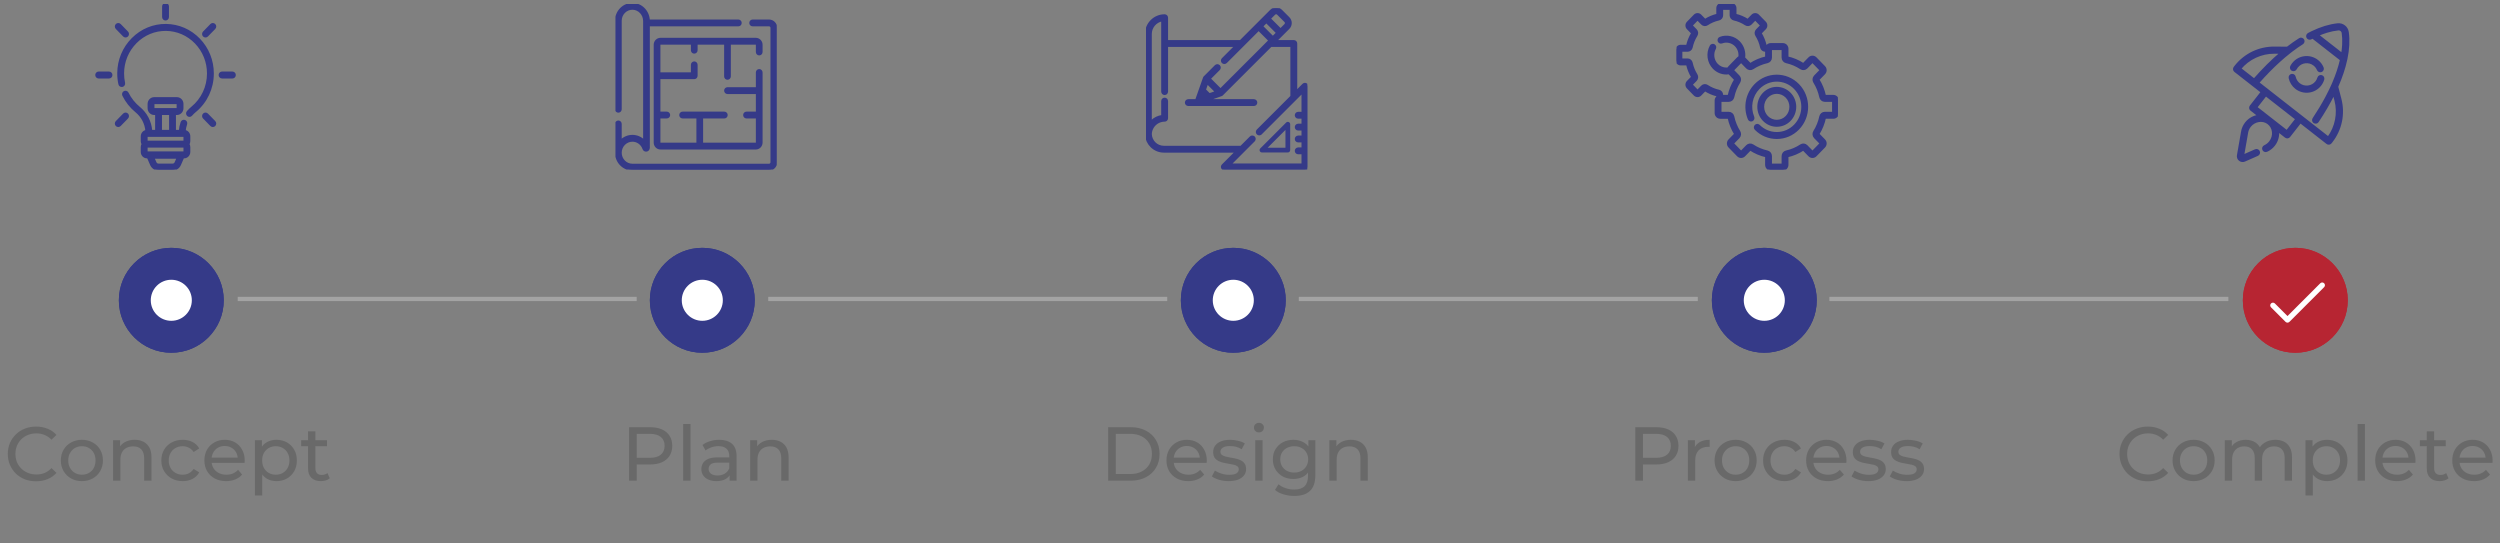 <?xml version="1.0" encoding="UTF-8"?>
<svg xmlns="http://www.w3.org/2000/svg" width="589" height="128" viewBox="0 0 589 128" fill="none">
  <rect x="0" y="0" width="589" height="128" fill="#808080" stroke="none"/>
  <g clip-path="url(#clip0_1_49)">
    <path d="M39 4.581C39.307 4.581 39.557 4.325 39.557 4.009V1.507C39.557 1.191 39.307 0.936 39 0.936C38.693 0.936 38.443 1.191 38.443 1.507V4.009C38.443 4.325 38.693 4.581 39 4.581Z" fill="#353A88" stroke="#353A88" stroke-width="0.5"></path>
    <path d="M29.191 8.416C29.3 8.527 29.442 8.583 29.584 8.583C29.727 8.583 29.869 8.527 29.978 8.416C30.195 8.192 30.195 7.831 29.978 7.608L28.254 5.838C28.037 5.615 27.684 5.615 27.467 5.838C27.249 6.061 27.249 6.423 27.467 6.646L29.191 8.416Z" fill="#353A88" stroke="#353A88" stroke-width="0.5"></path>
    <path d="M48.809 26.935C48.592 26.712 48.239 26.712 48.022 26.935C47.804 27.158 47.804 27.52 48.022 27.743L49.746 29.512C49.855 29.624 49.997 29.68 50.14 29.68C50.282 29.68 50.425 29.624 50.533 29.512C50.751 29.289 50.751 28.927 50.533 28.704L48.809 26.935Z" fill="#353A88" stroke="#353A88" stroke-width="0.5"></path>
    <path d="M25.684 17.105H23.246C22.939 17.105 22.689 17.36 22.689 17.676C22.689 17.991 22.939 18.247 23.246 18.247H25.684C25.992 18.247 26.241 17.991 26.241 17.676C26.241 17.36 25.992 17.105 25.684 17.105Z" fill="#353A88" stroke="#353A88" stroke-width="0.5"></path>
    <path d="M54.754 17.105H52.315C52.008 17.105 51.759 17.36 51.759 17.676C51.759 17.991 52.008 18.247 52.315 18.247H54.754C55.061 18.247 55.31 17.991 55.31 17.676C55.31 17.36 55.061 17.105 54.754 17.105Z" fill="#353A88" stroke="#353A88" stroke-width="0.5"></path>
    <path d="M29.191 26.935L27.467 28.704C27.249 28.927 27.249 29.289 27.467 29.512C27.575 29.624 27.718 29.68 27.86 29.68C28.003 29.68 28.145 29.624 28.254 29.512L29.978 27.743C30.195 27.52 30.195 27.158 29.978 26.935C29.761 26.712 29.408 26.712 29.191 26.935Z" fill="#353A88" stroke="#353A88" stroke-width="0.5"></path>
    <path d="M49.746 5.838L48.022 7.608C47.804 7.831 47.804 8.192 48.022 8.416C48.131 8.527 48.273 8.583 48.416 8.583C48.558 8.583 48.7 8.527 48.809 8.416L50.533 6.646C50.751 6.423 50.751 6.061 50.533 5.838C50.316 5.615 49.964 5.615 49.746 5.838Z" fill="#353A88" stroke="#353A88" stroke-width="0.5"></path>
    <path d="M46.917 9.282C44.848 7.133 42.088 5.928 39.146 5.889C36.17 5.847 33.351 7.014 31.212 9.169C29.075 11.322 27.889 14.19 27.872 17.243C27.867 18.107 27.956 18.968 28.138 19.803C28.205 20.111 28.502 20.305 28.802 20.236C29.102 20.168 29.291 19.862 29.224 19.554C29.061 18.803 28.981 18.027 28.985 17.25C29 14.503 30.068 11.923 31.992 9.984C33.918 8.045 36.453 6.999 39.132 7.031C41.779 7.066 44.263 8.151 46.125 10.085C47.989 12.022 49.015 14.587 49.015 17.309C49.015 20.456 47.638 23.387 45.238 25.351C44.871 25.651 44.53 25.986 44.224 26.347C44.022 26.585 44.046 26.946 44.278 27.153C44.383 27.247 44.514 27.294 44.643 27.294C44.799 27.294 44.953 27.227 45.063 27.097C45.326 26.788 45.618 26.501 45.932 26.244C48.599 24.062 50.129 20.806 50.129 17.309C50.129 14.284 48.988 11.434 46.917 9.282Z" fill="#353A88" stroke="#353A88" stroke-width="0.5"></path>
    <path d="M43.496 30.86C43.543 30.304 43.66 29.758 43.844 29.228C43.948 28.931 43.797 28.604 43.508 28.498C43.218 28.392 42.9 28.546 42.796 28.843C42.569 29.494 42.43 30.167 42.38 30.852L41.202 30.852V26.847H41.667C42.389 26.847 42.975 26.245 42.975 25.504V24.478C42.975 23.737 42.389 23.135 41.667 23.135H36.333C35.611 23.135 35.024 23.737 35.024 24.478V25.504C35.024 26.245 35.611 26.847 36.333 26.847H36.798V30.851L35.62 30.851C35.467 28.703 34.448 26.726 32.774 25.361C31.644 24.439 30.703 23.255 30.055 21.937C29.916 21.655 29.581 21.542 29.307 21.684C29.032 21.827 28.922 22.17 29.061 22.452C29.782 23.916 30.826 25.232 32.081 26.255C33.49 27.404 34.354 29.059 34.504 30.859C33.892 30.928 33.414 31.461 33.414 32.107V33.272C33.414 33.524 33.488 33.759 33.613 33.956C33.488 34.153 33.414 34.388 33.414 34.641V35.805C33.414 36.498 33.963 37.061 34.638 37.061H34.855L35.607 38.788C35.91 39.485 36.587 39.936 37.332 39.936H40.668C41.412 39.936 42.089 39.485 42.393 38.788L43.145 37.061H43.362C44.037 37.061 44.586 36.498 44.586 35.805V34.641C44.586 34.388 44.512 34.153 44.386 33.956C44.512 33.759 44.586 33.524 44.586 33.272V32.107C44.586 31.462 44.108 30.928 43.496 30.86ZM36.333 25.704C36.225 25.704 36.138 25.615 36.138 25.504V24.478C36.138 24.367 36.225 24.278 36.333 24.278H41.667C41.775 24.278 41.862 24.367 41.862 24.478V25.504C41.862 25.615 41.775 25.704 41.667 25.704H36.333ZM40.089 26.847V30.852L37.911 30.851V26.847H40.089ZM41.377 38.322C41.252 38.608 40.974 38.793 40.668 38.793H37.332C37.026 38.793 36.748 38.608 36.623 38.322L36.113 37.151H41.887L41.377 38.322ZM43.472 35.805C43.472 35.868 43.423 35.919 43.362 35.919H34.638C34.577 35.919 34.527 35.868 34.527 35.805V34.641C34.527 34.578 34.577 34.528 34.638 34.528H43.362C43.423 34.528 43.473 34.578 43.473 34.641V35.805H43.472ZM43.472 33.272C43.472 33.334 43.423 33.385 43.362 33.385H34.638C34.577 33.385 34.527 33.334 34.527 33.272V32.108C34.527 32.045 34.577 31.994 34.638 31.994H42.916H43.362C43.423 31.994 43.473 32.045 43.473 32.108V33.272H43.472Z" fill="#353A88" stroke="#353A88" stroke-width="0.5"></path>
  </g>
  <g clip-path="url(#clip1_1_49)">
    <path d="M181.192 4.849H177.318C177.019 4.849 176.777 5.097 176.777 5.404C176.777 5.711 177.019 5.959 177.318 5.959H181.192C181.514 5.959 181.776 6.228 181.776 6.558V38.226C181.776 38.557 181.514 38.825 181.192 38.825H148.997C147.468 38.825 146.225 37.549 146.225 35.98C146.225 34.411 147.469 33.135 148.998 33.135C150.176 33.135 151.228 33.901 151.615 35.043C151.704 35.305 151.946 35.481 152.216 35.481C152.566 35.481 152.852 35.188 152.852 34.828V5.959H173.957C174.256 5.959 174.498 5.711 174.498 5.404C174.498 5.097 174.256 4.849 173.957 4.849H152.851C152.85 4.831 152.849 4.813 152.848 4.794C152.847 4.762 152.846 4.731 152.844 4.699C152.842 4.664 152.839 4.63 152.836 4.595C152.834 4.563 152.831 4.532 152.827 4.5C152.823 4.466 152.819 4.432 152.815 4.398C152.81 4.367 152.806 4.336 152.801 4.304C152.796 4.271 152.79 4.238 152.784 4.205C152.778 4.174 152.773 4.142 152.766 4.111C152.759 4.079 152.752 4.046 152.745 4.014C152.737 3.983 152.73 3.952 152.722 3.922C152.714 3.89 152.705 3.858 152.696 3.827C152.688 3.796 152.679 3.766 152.67 3.736C152.66 3.705 152.65 3.674 152.64 3.643C152.63 3.613 152.62 3.583 152.609 3.554C152.598 3.523 152.586 3.493 152.575 3.463C152.563 3.434 152.552 3.404 152.54 3.375C152.528 3.346 152.515 3.316 152.502 3.287C152.489 3.258 152.477 3.23 152.463 3.201C152.45 3.172 152.436 3.144 152.421 3.116C152.407 3.087 152.393 3.059 152.379 3.032C152.364 3.004 152.349 2.976 152.333 2.948C152.318 2.921 152.303 2.894 152.287 2.867C152.271 2.84 152.254 2.813 152.238 2.786C152.221 2.76 152.205 2.733 152.188 2.707C152.171 2.681 152.153 2.655 152.135 2.629C152.118 2.603 152.1 2.578 152.082 2.553C152.064 2.527 152.045 2.502 152.026 2.477C152.007 2.453 151.989 2.428 151.969 2.404C151.95 2.379 151.93 2.355 151.91 2.331C151.89 2.307 151.871 2.283 151.85 2.26C151.83 2.237 151.809 2.214 151.788 2.191C151.767 2.168 151.746 2.145 151.725 2.123C151.703 2.1 151.681 2.078 151.659 2.056C151.637 2.034 151.616 2.013 151.594 1.992C151.571 1.97 151.548 1.949 151.524 1.928C151.502 1.907 151.48 1.887 151.457 1.867C151.433 1.846 151.408 1.826 151.384 1.806C151.361 1.787 151.338 1.767 151.314 1.749C151.289 1.729 151.264 1.71 151.238 1.691C151.214 1.673 151.191 1.655 151.166 1.638C151.14 1.619 151.114 1.602 151.088 1.584C151.063 1.567 151.038 1.55 151.013 1.534C150.986 1.516 150.959 1.5 150.932 1.483C150.906 1.468 150.881 1.452 150.856 1.437C150.828 1.421 150.799 1.406 150.771 1.39C150.745 1.376 150.719 1.362 150.693 1.348C150.664 1.333 150.635 1.319 150.605 1.305C150.579 1.293 150.553 1.279 150.527 1.267C150.496 1.254 150.466 1.241 150.435 1.228C150.409 1.217 150.382 1.205 150.356 1.195C150.324 1.182 150.292 1.171 150.261 1.159C150.234 1.15 150.208 1.14 150.181 1.13C150.148 1.119 150.115 1.11 150.082 1.099C150.056 1.091 150.029 1.082 150.003 1.075C149.969 1.065 149.934 1.057 149.9 1.048C149.873 1.042 149.847 1.034 149.821 1.028C149.785 1.02 149.749 1.013 149.713 1.006C149.687 1.001 149.662 0.995 149.636 0.991C149.597 0.984 149.559 0.979 149.52 0.973C149.496 0.97 149.472 0.966 149.448 0.963C149.404 0.958 149.361 0.954 149.317 0.95C149.297 0.948 149.277 0.946 149.257 0.944C149.193 0.94 149.128 0.937 149.064 0.936C148.024 0.92 147.038 1.321 146.295 2.071C145.552 2.821 145.143 3.822 145.143 4.891V25.743C145.143 26.05 145.385 26.298 145.684 26.298C145.983 26.298 146.225 26.05 146.225 25.743V4.891C146.225 4.122 146.519 3.402 147.053 2.862C147.588 2.323 148.292 2.033 149.045 2.046C150.548 2.072 151.77 3.373 151.77 4.947V5.404V33.233C151.059 32.478 150.065 32.024 148.998 32.024C147.91 32.024 146.926 32.489 146.225 33.235V29.192C146.225 28.885 145.983 28.637 145.684 28.637C145.385 28.637 145.143 28.885 145.143 29.192V35.98C145.143 38.161 146.872 39.935 148.997 39.935H181.192C182.11 39.935 182.857 39.169 182.857 38.226V6.558C182.857 5.616 182.11 4.849 181.192 4.849Z" fill="#353A88" stroke="#353A88" stroke-width="0.5"></path>
    <path d="M178.872 12.809C179.171 12.809 179.413 12.56 179.413 12.254V10.541C179.413 9.78 178.809 9.161 178.068 9.161H155.606C154.864 9.161 154.261 9.78 154.261 10.541V33.595C154.261 34.356 154.864 34.975 155.606 34.975H178.068C178.809 34.975 179.413 34.356 179.413 33.595V17.071C179.413 16.765 179.171 16.516 178.872 16.516C178.573 16.516 178.331 16.765 178.331 17.071V20.794H171.394C171.095 20.794 170.853 21.042 170.853 21.349C170.853 21.655 171.095 21.904 171.394 21.904H178.331V26.55H175.873C175.575 26.55 175.332 26.799 175.332 27.105C175.332 27.412 175.575 27.66 175.873 27.66H178.331V33.595C178.331 33.744 178.213 33.865 178.068 33.865H165.404V27.66H170.654C170.953 27.66 171.195 27.412 171.195 27.105C171.195 26.799 170.953 26.55 170.654 26.55H160.819C160.52 26.55 160.278 26.799 160.278 27.105C160.278 27.412 160.52 27.66 160.819 27.66H164.322V33.865H155.606C155.46 33.865 155.342 33.744 155.342 33.595V27.66H157.099C157.398 27.66 157.64 27.412 157.64 27.105C157.64 26.799 157.398 26.55 157.099 26.55H155.342V18.399H163.565C163.864 18.399 164.106 18.151 164.106 17.844V15.272C164.106 14.966 163.864 14.717 163.565 14.717C163.266 14.717 163.024 14.966 163.024 15.272V17.289H155.342V10.541C155.342 10.392 155.46 10.271 155.606 10.271H163.024V11.834C163.024 12.141 163.266 12.389 163.565 12.389C163.864 12.389 164.106 12.141 164.106 11.834V10.271H170.853V17.991C170.853 18.297 171.095 18.546 171.394 18.546C171.693 18.546 171.935 18.297 171.935 17.991V10.271H178.068C178.213 10.271 178.331 10.392 178.331 10.541V12.254C178.331 12.561 178.573 12.809 178.872 12.809Z" fill="#353A88" stroke="#353A88" stroke-width="0.5"></path>
  </g>
  <g clip-path="url(#clip2_1_49)">
    <path d="M303.623 28.753C303.415 28.666 303.175 28.714 303.015 28.873L296.92 34.969C296.761 35.128 296.713 35.368 296.799 35.577C296.886 35.785 297.089 35.921 297.315 35.921H303.41C303.718 35.921 303.968 35.671 303.968 35.363V29.268C303.968 29.042 303.832 28.839 303.623 28.753ZM298.661 34.805L302.852 30.614V34.805H298.661Z" fill="#353A88"></path>
    <path d="M307.656 19.812C307.447 19.726 307.207 19.773 307.048 19.933L305.377 21.603V10.246C305.377 9.938 305.128 9.688 304.82 9.688H300.534L302.09 8.132C302.09 8.132 302.09 8.132 302.091 8.131L303.589 6.633C303.911 6.311 304.087 5.884 304.087 5.43C304.087 4.976 303.911 4.549 303.589 4.227L301.856 2.494C301.535 2.173 301.108 1.996 300.654 1.996C300.199 1.996 299.772 2.173 299.451 2.494L297.951 3.994L296.139 5.806L292.257 9.688H274.944V4.17C274.944 3.862 274.695 3.612 274.387 3.612C271.968 3.612 270 5.58 270 7.999V31.689C270 31.73 270.005 31.77 270.013 31.809C270.09 32.835 270.534 33.789 271.276 34.513C272.07 35.286 273.117 35.712 274.225 35.712H291.269L288.059 38.922C287.899 39.082 287.851 39.322 287.938 39.53C288.024 39.738 288.227 39.874 288.453 39.874H307.442C307.75 39.874 308 39.625 308 39.317V20.327C308 20.102 307.864 19.898 307.656 19.812ZM300.24 3.283C300.468 3.055 300.839 3.055 301.067 3.283L302.801 5.016C303.029 5.244 303.029 5.616 302.801 5.844L301.696 6.949L299.135 4.388L300.24 3.283ZM298.346 5.177L300.907 7.738L299.883 8.761L297.323 6.2L298.346 5.177ZM306.885 26.595H305.856C305.548 26.595 305.298 26.844 305.298 27.152C305.298 27.46 305.548 27.71 305.856 27.71H306.885V29.391H305.856C305.548 29.391 305.298 29.641 305.298 29.949C305.298 30.257 305.548 30.506 305.856 30.506H306.885V32.187H305.856C305.548 32.187 305.298 32.437 305.298 32.745C305.298 33.053 305.548 33.303 305.856 33.303H306.885V34.983H305.856C305.548 34.983 305.298 35.233 305.298 35.541C305.298 35.849 305.548 36.099 305.856 36.099H306.885V38.759H289.8L295.433 33.125C295.651 32.907 295.651 32.554 295.433 32.337C295.408 32.312 295.381 32.29 295.353 32.27C295.136 32.122 294.837 32.144 294.644 32.337L292.384 34.597H274.225C272.534 34.597 271.172 33.276 271.118 31.588C271.121 31.482 271.13 31.377 271.143 31.273C271.143 31.272 271.143 31.271 271.143 31.271C271.149 31.222 271.157 31.172 271.165 31.124C271.166 31.118 271.167 31.113 271.168 31.107C271.176 31.063 271.185 31.02 271.194 30.977C271.197 30.965 271.2 30.953 271.203 30.941C271.211 30.904 271.22 30.868 271.23 30.832C271.235 30.812 271.241 30.793 271.247 30.773C271.255 30.745 271.263 30.717 271.272 30.689C271.281 30.661 271.291 30.633 271.301 30.605C271.307 30.586 271.314 30.567 271.321 30.547C271.335 30.511 271.349 30.475 271.364 30.439C271.368 30.429 271.373 30.418 271.377 30.408C271.396 30.363 271.416 30.319 271.437 30.276C271.438 30.274 271.438 30.272 271.439 30.27C271.876 29.367 272.715 28.694 273.722 28.485C273.724 28.485 273.727 28.484 273.73 28.484C273.776 28.474 273.823 28.466 273.87 28.459C273.877 28.457 273.885 28.456 273.893 28.455C273.936 28.448 273.978 28.443 274.021 28.438C274.033 28.437 274.045 28.435 274.057 28.434C274.099 28.43 274.14 28.427 274.182 28.424C274.195 28.424 274.209 28.422 274.222 28.422C274.276 28.419 274.331 28.417 274.387 28.417C274.695 28.417 274.944 28.168 274.944 27.86V23.816C274.944 23.507 274.695 23.258 274.387 23.258C274.079 23.258 273.829 23.507 273.829 23.816V27.337C272.887 27.456 272.013 27.876 271.324 28.549C271.251 28.62 271.182 28.694 271.115 28.769V7.999C271.115 6.385 272.29 5.041 273.829 4.775V10.246V21.584V21.585C273.829 21.893 274.079 22.142 274.387 22.142C274.695 22.142 274.944 21.893 274.944 21.585V21.584V10.803H291.142L288.059 13.887C287.841 14.105 287.841 14.458 288.059 14.675C288.276 14.893 288.63 14.893 288.847 14.675L292.883 10.64C292.883 10.64 292.883 10.64 292.883 10.64L296.534 6.989L299.094 9.55L298.794 9.851C298.794 9.851 298.793 9.851 298.793 9.851L287.547 21.098L284.986 18.537L287.203 16.32C287.421 16.102 287.421 15.749 287.203 15.531C286.985 15.313 286.632 15.313 286.414 15.531L283.803 18.142C283.789 18.156 283.776 18.171 283.764 18.186C283.76 18.191 283.756 18.197 283.752 18.202C283.744 18.212 283.737 18.223 283.729 18.234C283.725 18.24 283.722 18.247 283.718 18.253C283.711 18.264 283.706 18.274 283.7 18.285C283.697 18.292 283.693 18.299 283.69 18.306C283.685 18.317 283.681 18.328 283.676 18.34C283.675 18.343 283.673 18.347 283.671 18.351L282.585 21.429L281.844 23.528C281.834 23.556 281.827 23.584 281.822 23.613H279.967C279.659 23.613 279.409 23.863 279.409 24.171C279.409 24.479 279.659 24.729 279.967 24.729H295.413C295.721 24.729 295.971 24.479 295.971 24.171C295.971 23.863 295.721 23.613 295.413 23.613H284.331L287.733 22.412C287.735 22.411 287.738 22.41 287.741 22.409C287.754 22.404 287.767 22.398 287.78 22.393C287.785 22.39 287.79 22.388 287.795 22.386C287.809 22.379 287.822 22.372 287.835 22.364C287.839 22.361 287.843 22.359 287.847 22.356C287.861 22.348 287.874 22.338 287.886 22.328C287.89 22.326 287.893 22.324 287.896 22.321C287.912 22.309 287.927 22.295 287.941 22.281L299.419 10.803H304.262V22.719L296.284 30.697C296.066 30.915 296.066 31.268 296.284 31.486C296.297 31.5 296.311 31.512 296.326 31.524C296.428 31.608 296.553 31.649 296.678 31.649C296.803 31.649 296.928 31.608 297.03 31.524C297.045 31.512 297.059 31.5 297.072 31.486C297.073 31.486 297.072 31.486 297.073 31.486L306.885 21.674V26.595ZM286.527 21.655L284.929 22.219L283.865 21.154L284.429 19.557L286.527 21.655Z" fill="#353A88" stroke="#353A88" stroke-width="0.5"></path>
  </g>
  <g clip-path="url(#clip3_1_49)">
    <path d="M418.609 29.618C419.72 29.618 420.831 29.184 421.677 28.316C423.368 26.58 423.368 23.756 421.677 22.02C419.986 20.284 417.233 20.284 415.542 22.02C413.851 23.756 413.851 26.58 415.542 28.316C416.388 29.184 417.499 29.618 418.609 29.618ZM416.329 22.827C416.958 22.182 417.783 21.859 418.609 21.859C419.435 21.859 420.261 22.182 420.89 22.827C422.148 24.118 422.148 26.218 420.89 27.509C419.633 28.799 417.586 28.799 416.329 27.509C415.071 26.218 415.071 24.118 416.329 22.827Z" fill="#353A88" stroke="#353A88" stroke-width="0.5"></path>
    <path d="M413.56 19.985C411.49 22.11 410.891 25.269 412.035 28.035C412.155 28.325 412.482 28.46 412.765 28.337C413.047 28.214 413.179 27.879 413.059 27.588C412.094 25.254 412.599 22.586 414.347 20.793C416.697 18.38 420.522 18.38 422.873 20.793C425.223 23.205 425.223 27.131 422.873 29.543C421.743 30.702 420.242 31.346 418.645 31.355C418.633 31.355 418.621 31.355 418.609 31.355C417.027 31.355 415.534 30.732 414.401 29.599C414.181 29.378 413.829 29.383 413.615 29.609C413.4 29.834 413.404 30.196 413.624 30.416C414.966 31.759 416.735 32.498 418.609 32.497C418.623 32.497 418.638 32.497 418.652 32.497C420.543 32.486 422.322 31.724 423.66 30.351C426.444 27.493 426.444 22.843 423.66 19.985C420.875 17.127 416.344 17.127 413.56 19.985Z" fill="#353A88" stroke="#353A88" stroke-width="0.5"></path>
    <path d="M431.934 22.604H429.954C429.66 21.227 429.137 19.93 428.399 18.747L429.797 17.311C429.999 17.105 430.11 16.83 430.11 16.538C430.11 16.246 429.999 15.971 429.798 15.765L427.772 13.685C427.57 13.479 427.303 13.365 427.018 13.365C426.734 13.365 426.466 13.479 426.265 13.685L424.866 15.121C423.713 14.363 422.449 13.827 421.108 13.525V11.493C421.108 10.89 420.63 10.399 420.042 10.399H417.177C416.846 10.399 416.55 10.555 416.355 10.799H415.991C415.754 9.734 415.349 8.729 414.785 7.807L415.855 6.708C416.232 6.321 416.232 5.691 415.855 5.304L414.217 3.623C414.034 3.436 413.791 3.332 413.533 3.332C413.274 3.332 413.031 3.436 412.848 3.623L411.778 4.721C410.88 4.143 409.9 3.727 408.863 3.483V1.929C408.863 1.381 408.429 0.936 407.895 0.936H405.579C405.046 0.936 404.611 1.381 404.611 1.929V3.483C403.574 3.727 402.594 4.143 401.696 4.721L400.626 3.623C400.443 3.436 400.2 3.332 399.941 3.332C399.683 3.332 399.44 3.436 399.257 3.623L397.62 5.304C397.242 5.691 397.242 6.321 397.62 6.708L398.69 7.807C398.126 8.729 397.72 9.734 397.483 10.799H395.969C395.435 10.799 395.001 11.245 395.001 11.792V14.169C395.001 14.717 395.435 15.162 395.969 15.162H397.483C397.72 16.227 398.126 17.233 398.69 18.155L397.62 19.253C397.242 19.64 397.242 20.27 397.62 20.658L399.257 22.338C399.634 22.725 400.248 22.726 400.626 22.338L401.696 21.24C402.594 21.819 403.574 22.235 404.612 22.478V22.852C404.373 23.052 404.22 23.357 404.22 23.698V26.638C404.22 27.241 404.698 27.732 405.286 27.732H407.266C407.56 29.108 408.083 30.406 408.821 31.589L407.422 33.024C407.221 33.231 407.11 33.505 407.11 33.797C407.11 34.09 407.221 34.364 407.422 34.571L409.448 36.65C409.649 36.856 409.917 36.97 410.201 36.97C410.486 36.97 410.754 36.856 410.955 36.65L412.354 35.214C413.506 35.972 414.77 36.509 416.112 36.81V38.842C416.112 39.445 416.59 39.936 417.177 39.936H420.042C420.63 39.936 421.108 39.445 421.108 38.842V36.81C422.449 36.508 423.713 35.972 424.866 35.214L426.265 36.65C426.466 36.856 426.734 36.97 427.018 36.97C427.303 36.97 427.57 36.856 427.772 36.65L429.797 34.571C429.999 34.364 430.11 34.089 430.11 33.797C430.11 33.505 429.999 33.23 429.798 33.024L428.399 31.588C429.137 30.406 429.66 29.108 429.954 27.731H431.934C432.521 27.731 432.999 27.241 432.999 26.638V23.697C432.999 23.094 432.521 22.604 431.934 22.604ZM404.959 21.387C403.973 21.169 403.046 20.775 402.202 20.216C401.82 19.964 401.311 20.019 400.992 20.348L399.941 21.425L398.509 19.955L399.559 18.877C399.879 18.549 399.933 18.027 399.687 17.635C399.143 16.769 398.759 15.817 398.546 14.806C398.45 14.351 398.052 14.02 397.6 14.02H396.114V11.941H397.6C398.052 11.941 398.45 11.611 398.546 11.155C398.759 10.144 399.143 9.192 399.687 8.326C399.933 7.934 399.879 7.412 399.559 7.084L398.509 6.006L399.942 4.536L400.992 5.614C401.311 5.942 401.82 5.997 402.202 5.745C403.046 5.186 403.973 4.792 404.959 4.574C405.402 4.476 405.724 4.067 405.724 3.603V2.078H407.75V3.603C407.75 4.067 408.072 4.476 408.516 4.574C409.501 4.792 410.429 5.186 411.273 5.745C411.654 5.997 412.163 5.942 412.483 5.614L413.533 4.536L414.965 6.006L413.915 7.084C413.595 7.412 413.542 7.934 413.787 8.326C414.332 9.192 414.716 10.144 414.928 11.155C415.024 11.611 415.422 11.941 415.874 11.941H416.112V13.525C414.77 13.826 413.506 14.363 412.354 15.121L410.955 13.685C410.938 13.668 410.921 13.653 410.903 13.637C411.098 12.322 410.704 10.931 409.719 9.92C408.554 8.724 406.803 8.334 405.259 8.926C404.971 9.037 404.825 9.366 404.933 9.661C405.04 9.956 405.361 10.107 405.649 9.996C406.785 9.56 408.074 9.847 408.932 10.728C409.652 11.467 409.942 12.481 409.806 13.443C409.674 13.498 409.552 13.579 409.448 13.685L407.422 15.764C407.318 15.871 407.239 15.996 407.186 16.132C407.039 16.154 406.889 16.167 406.737 16.167C405.908 16.167 405.128 15.835 404.542 15.233C403.562 14.228 403.351 12.661 404.029 11.422C404.179 11.147 404.084 10.799 403.816 10.645C403.548 10.491 403.209 10.588 403.058 10.863C402.138 12.546 402.424 14.675 403.755 16.041C404.577 16.885 405.657 17.307 406.737 17.307C406.95 17.307 407.163 17.289 407.374 17.256C407.389 17.275 407.405 17.294 407.422 17.311L408.821 18.747C408.083 19.93 407.56 21.227 407.266 22.604H405.724V22.358C405.724 21.894 405.402 21.486 404.959 21.387ZM431.887 26.589H429.916C429.418 26.589 428.98 26.953 428.874 27.455C428.607 28.722 428.126 29.915 427.444 31C427.174 31.431 427.233 32.006 427.585 32.368L428.977 33.797L427.018 35.808L425.626 34.378C425.274 34.017 424.713 33.956 424.293 34.234C423.236 34.934 422.073 35.428 420.838 35.702C420.35 35.81 419.995 36.259 419.995 36.77V38.793H417.225V36.77C417.225 36.26 416.87 35.81 416.381 35.702C415.147 35.428 413.984 34.934 412.927 34.234C412.507 33.956 411.946 34.017 411.594 34.378L410.202 35.808L408.243 33.797L409.635 32.368C409.987 32.006 410.046 31.431 409.776 31C409.094 29.915 408.613 28.722 408.346 27.454C408.24 26.953 407.802 26.589 407.304 26.589H405.333V23.746H407.304C407.802 23.746 408.24 23.382 408.346 22.88C408.613 21.613 409.094 20.42 409.776 19.334C410.046 18.904 409.987 18.328 409.635 17.967L408.243 16.538L410.202 14.527L411.594 15.956C411.946 16.318 412.507 16.378 412.927 16.101C413.984 15.401 415.147 14.907 416.381 14.633C416.87 14.525 417.225 14.075 417.225 13.564V11.541H419.995V13.564C419.995 14.075 420.35 14.525 420.838 14.633C422.073 14.907 423.236 15.401 424.293 16.101C424.713 16.378 425.273 16.318 425.626 15.956L427.018 14.527L428.977 16.538L427.585 17.967C427.232 18.329 427.173 18.904 427.444 19.334C428.126 20.42 428.607 21.613 428.874 22.88C428.979 23.382 429.417 23.746 429.915 23.746H431.886V26.589H431.887Z" fill="#353A88" stroke="#353A88" stroke-width="0.5"></path>
  </g>
  <g clip-path="url(#clip4_1_49)">
    <path d="M551.521 28.606C551.88 26.885 551.836 25.076 551.396 23.374L550.634 20.429C551.621 18.199 552.338 16.047 552.767 14.03C552.779 14.001 552.787 13.972 552.794 13.941C553.283 11.617 553.395 9.484 553.128 7.601L553.127 7.591C553.126 7.586 553.126 7.582 553.125 7.578C552.961 6.426 551.926 5.617 550.769 5.736C550.765 5.736 550.76 5.736 550.756 5.737L550.746 5.738C548.854 5.933 546.811 6.556 544.674 7.592L543.89 7.994C543.6 8.147 543.488 8.506 543.641 8.796C543.793 9.085 544.152 9.197 544.442 9.045C544.577 8.974 544.715 8.903 544.851 8.835L551.545 14.069C551.158 15.783 550.554 17.601 549.75 19.487C549.658 19.702 549.564 19.918 549.467 20.134C549.047 21.07 548.577 22.026 548.058 22.998C547.194 24.616 546.195 26.279 545.071 27.969C544.898 28.229 544.957 28.576 545.198 28.765C545.21 28.774 545.223 28.783 545.236 28.791C545.509 28.973 545.877 28.899 546.059 28.626C547.54 26.399 548.809 24.216 549.845 22.116L550.248 23.671C551.024 26.676 550.387 29.923 548.544 32.413L532.012 19.486C533.688 17.582 535.365 15.871 537.025 14.373C537.844 13.634 538.658 12.947 539.465 12.314C539.652 12.169 539.839 12.024 540.025 11.884C540.832 11.274 541.639 10.713 542.43 10.211C542.707 10.036 542.789 9.67 542.615 9.392C542.439 9.115 542.072 9.033 541.795 9.209C540.842 9.813 539.868 10.5 538.898 11.252L535.856 11.223C534.098 11.206 532.332 11.601 530.748 12.363C529.165 13.126 527.755 14.261 526.672 15.646L526.47 15.905C526.268 16.163 526.313 16.537 526.571 16.738L532.888 21.677L530.265 25.032C530.062 25.291 530.108 25.663 530.366 25.866L532.191 27.292C531.064 27.411 529.967 27.978 529.185 28.949C529.17 28.967 529.156 28.985 529.141 29.004C528.641 29.643 528.322 30.397 528.215 31.189L527.268 36.622C527.199 37.028 527.357 37.437 527.681 37.691C528.006 37.945 528.442 38 528.82 37.834L531.87 36.488C532.17 36.355 532.305 36.005 532.173 35.705C532.041 35.405 531.691 35.269 531.391 35.402L528.46 36.695L529.383 31.412C529.452 30.806 529.692 30.226 530.076 29.735L530.108 29.694C531.16 28.389 533.056 28.076 534.333 28.995C535.726 29.998 535.94 32.023 534.825 33.449C534.486 33.883 534.046 34.229 533.552 34.449C533.253 34.582 533.118 34.933 533.252 35.232C533.386 35.532 533.736 35.666 534.036 35.533C534.705 35.234 535.302 34.766 535.76 34.18C536.546 33.175 536.842 31.948 536.682 30.803L538.511 32.233C538.769 32.435 539.141 32.39 539.344 32.131L541.967 28.776L548.283 33.715C548.541 33.917 548.915 33.871 549.116 33.613L549.319 33.354C550.402 31.969 551.163 30.327 551.521 28.606ZM546.065 8.258C546.793 7.941 547.506 7.678 548.202 7.468C549.126 7.19 550.018 7.006 550.873 6.918C550.878 6.918 550.882 6.917 550.886 6.917L550.896 6.916C551.412 6.865 551.874 7.225 551.949 7.739L551.95 7.748C551.95 7.753 551.951 7.757 551.952 7.761C552.073 8.613 552.11 9.523 552.062 10.487C552.026 11.213 551.943 11.968 551.812 12.751L546.065 8.258ZM531.076 18.754L527.772 16.171C529.744 13.782 532.741 12.38 535.845 12.409L537.451 12.425C535.344 14.206 533.206 16.328 531.076 18.754ZM538.774 30.933L531.565 25.296L533.823 22.408L541.032 28.045L538.774 30.933Z" fill="#353A88" stroke="#353A88" stroke-width="0.5"></path>
    <path d="M547.354 18.684C547.447 18.369 547.267 18.039 546.953 17.946C546.639 17.853 546.309 18.033 546.216 18.348C546.113 18.696 545.947 19.019 545.721 19.308C544.74 20.562 542.922 20.785 541.667 19.804C541.13 19.384 540.758 18.786 540.619 18.121C540.552 17.8 540.237 17.594 539.917 17.661C539.596 17.728 539.391 18.042 539.457 18.363C539.653 19.303 540.179 20.147 540.936 20.739C542.706 22.123 545.271 21.809 546.656 20.039C546.974 19.631 547.209 19.175 547.354 18.684Z" fill="#353A88" stroke="#353A88" stroke-width="0.5"></path>
    <path d="M547.208 15.963C546.94 15.319 546.507 14.75 545.955 14.319C544.185 12.934 541.619 13.248 540.235 15.019C540.077 15.22 539.938 15.437 539.822 15.663C539.689 15.92 539.763 16.23 539.984 16.402C540.012 16.424 540.043 16.444 540.077 16.462C540.368 16.612 540.726 16.498 540.877 16.207C540.96 16.047 541.058 15.893 541.17 15.75C542.151 14.495 543.969 14.272 545.224 15.253C545.615 15.559 545.922 15.962 546.112 16.419C546.237 16.721 546.585 16.865 546.887 16.739C547.19 16.613 547.333 16.266 547.208 15.963Z" fill="#353A88" stroke="#353A88" stroke-width="0.5"></path>
  </g>
  <circle cx="40.358" cy="70.747" r="12.358" fill="#353A88"></circle>
  <circle cx="40.358" cy="70.747" r="12.358" fill="#353A88"></circle>
  <circle cx="40.358" cy="70.747" r="4.836" fill="#353A88"></circle>
  <circle cx="40.358" cy="70.747" r="4.836" fill="white"></circle>
  <circle cx="165.462" cy="70.747" r="12.358" fill="#353A88"></circle>
  <circle cx="165.462" cy="70.747" r="12.358" fill="#353A88"></circle>
  <circle cx="165.462" cy="70.747" r="4.836" fill="#353A88"></circle>
  <circle cx="165.462" cy="70.747" r="4.836" fill="white"></circle>
  <circle cx="290.565" cy="70.747" r="12.358" fill="#353A88"></circle>
  <circle cx="290.565" cy="70.747" r="12.358" fill="#353A88"></circle>
  <circle cx="290.565" cy="70.747" r="4.836" fill="#353A88"></circle>
  <circle cx="290.565" cy="70.747" r="4.836" fill="white"></circle>
  <circle cx="415.669" cy="70.747" r="12.358" fill="#353A88"></circle>
  <circle cx="415.669" cy="70.747" r="12.358" fill="#353A88"></circle>
  <circle cx="415.669" cy="70.747" r="4.836" fill="#353A88"></circle>
  <circle cx="415.669" cy="70.747" r="4.836" fill="white"></circle>
  <circle cx="540.772" cy="70.747" r="12.358" fill="#B72532"></circle>
  <circle cx="540.772" cy="70.747" r="12.358" fill="#B72532"></circle>
  <g clip-path="url(#clip5_1_49)">
    <path d="M547.568 66.738C547.316 66.486 546.908 66.486 546.656 66.738L538.931 74.463L535.962 71.493C535.71 71.241 535.302 71.242 535.05 71.493C534.798 71.745 534.798 72.153 535.05 72.405L538.475 75.83C538.727 76.082 539.136 76.082 539.387 75.83L547.568 67.65C547.82 67.398 547.82 66.99 547.568 66.738Z" fill="white"></path>
  </g>
  <line x1="56" y1="70.436" x2="150" y2="70.436" stroke="#A3A3A3"></line>
  <line x1="181" y1="70.436" x2="275" y2="70.436" stroke="#A3A3A3"></line>
  <line x1="306" y1="70.436" x2="400" y2="70.436" stroke="#A3A3A3"></line>
  <line x1="431" y1="70.436" x2="525" y2="70.436" stroke="#A3A3A3"></line>
  <path d="M8.497 113.39C7.537 113.39 6.649 113.234 5.833 112.922C5.029 112.598 4.327 112.148 3.727 111.572C3.139 110.984 2.677 110.3 2.341 109.52C2.005 108.74 1.837 107.882 1.837 106.946C1.837 106.01 2.005 105.152 2.341 104.372C2.677 103.592 3.145 102.914 3.745 102.338C4.345 101.75 5.047 101.3 5.851 100.988C6.667 100.664 7.555 100.502 8.515 100.502C9.487 100.502 10.381 100.67 11.197 101.006C12.025 101.33 12.727 101.816 13.303 102.464L12.133 103.598C11.653 103.094 11.113 102.722 10.513 102.482C9.913 102.23 9.271 102.104 8.587 102.104C7.879 102.104 7.219 102.224 6.607 102.464C6.007 102.704 5.485 103.04 5.041 103.472C4.597 103.904 4.249 104.42 3.997 105.02C3.757 105.608 3.637 106.25 3.637 106.946C3.637 107.642 3.757 108.29 3.997 108.89C4.249 109.478 4.597 109.988 5.041 110.42C5.485 110.852 6.007 111.188 6.607 111.428C7.219 111.668 7.879 111.788 8.587 111.788C9.271 111.788 9.913 111.668 10.513 111.428C11.113 111.176 11.653 110.792 12.133 110.276L13.303 111.41C12.727 112.058 12.025 112.55 11.197 112.886C10.381 113.222 9.481 113.39 8.497 113.39ZM19.3 113.354C18.34 113.354 17.488 113.144 16.744 112.724C16 112.304 15.412 111.728 14.98 110.996C14.548 110.252 14.332 109.412 14.332 108.476C14.332 107.528 14.548 106.688 14.98 105.956C15.412 105.224 16 104.654 16.744 104.246C17.488 103.826 18.34 103.616 19.3 103.616C20.248 103.616 21.094 103.826 21.838 104.246C22.594 104.654 23.182 105.224 23.602 105.956C24.034 106.676 24.25 107.516 24.25 108.476C24.25 109.424 24.034 110.264 23.602 110.996C23.182 111.728 22.594 112.304 21.838 112.724C21.094 113.144 20.248 113.354 19.3 113.354ZM19.3 111.842C19.912 111.842 20.458 111.704 20.938 111.428C21.43 111.152 21.814 110.762 22.09 110.258C22.366 109.742 22.504 109.148 22.504 108.476C22.504 107.792 22.366 107.204 22.09 106.712C21.814 106.208 21.43 105.818 20.938 105.542C20.458 105.266 19.912 105.128 19.3 105.128C18.688 105.128 18.142 105.266 17.662 105.542C17.182 105.818 16.798 106.208 16.51 106.712C16.222 107.204 16.078 107.792 16.078 108.476C16.078 109.148 16.222 109.742 16.51 110.258C16.798 110.762 17.182 111.152 17.662 111.428C18.142 111.704 18.688 111.842 19.3 111.842ZM31.734 103.616C32.514 103.616 33.198 103.766 33.786 104.066C34.386 104.366 34.854 104.822 35.19 105.434C35.526 106.046 35.694 106.82 35.694 107.756V113.246H33.966V107.954C33.966 107.03 33.738 106.334 33.282 105.866C32.838 105.398 32.208 105.164 31.392 105.164C30.78 105.164 30.246 105.284 29.79 105.524C29.334 105.764 28.98 106.118 28.728 106.586C28.488 107.054 28.368 107.636 28.368 108.332V113.246H26.64V103.706H28.296V106.28L28.026 105.596C28.338 104.972 28.818 104.486 29.466 104.138C30.114 103.79 30.87 103.616 31.734 103.616ZM43.05 113.354C42.078 113.354 41.208 113.144 40.44 112.724C39.684 112.304 39.09 111.728 38.658 110.996C38.226 110.264 38.01 109.424 38.01 108.476C38.01 107.528 38.226 106.688 38.658 105.956C39.09 105.224 39.684 104.654 40.44 104.246C41.208 103.826 42.078 103.616 43.05 103.616C43.914 103.616 44.682 103.79 45.354 104.138C46.038 104.474 46.566 104.978 46.938 105.65L45.624 106.496C45.312 106.028 44.928 105.686 44.472 105.47C44.028 105.242 43.548 105.128 43.032 105.128C42.408 105.128 41.85 105.266 41.358 105.542C40.866 105.818 40.476 106.208 40.188 106.712C39.9 107.204 39.756 107.792 39.756 108.476C39.756 109.16 39.9 109.754 40.188 110.258C40.476 110.762 40.866 111.152 41.358 111.428C41.85 111.704 42.408 111.842 43.032 111.842C43.548 111.842 44.028 111.734 44.472 111.518C44.928 111.29 45.312 110.942 45.624 110.474L46.938 111.302C46.566 111.962 46.038 112.472 45.354 112.832C44.682 113.18 43.914 113.354 43.05 113.354ZM53.282 113.354C52.263 113.354 51.362 113.144 50.583 112.724C49.815 112.304 49.215 111.728 48.782 110.996C48.362 110.264 48.153 109.424 48.153 108.476C48.153 107.528 48.356 106.688 48.764 105.956C49.184 105.224 49.755 104.654 50.474 104.246C51.206 103.826 52.029 103.616 52.941 103.616C53.864 103.616 54.681 103.82 55.389 104.228C56.096 104.636 56.648 105.212 57.044 105.956C57.453 106.688 57.657 107.546 57.657 108.53C57.657 108.602 57.651 108.686 57.639 108.782C57.639 108.878 57.633 108.968 57.62 109.052H49.502V107.81H56.721L56.019 108.242C56.031 107.63 55.904 107.084 55.641 106.604C55.377 106.124 55.011 105.752 54.542 105.488C54.087 105.212 53.553 105.074 52.941 105.074C52.34 105.074 51.806 105.212 51.339 105.488C50.87 105.752 50.505 106.13 50.24 106.622C49.977 107.102 49.844 107.654 49.844 108.278V108.566C49.844 109.202 49.989 109.772 50.276 110.276C50.577 110.768 50.99 111.152 51.519 111.428C52.047 111.704 52.653 111.842 53.337 111.842C53.901 111.842 54.41 111.746 54.867 111.554C55.334 111.362 55.742 111.074 56.09 110.69L57.044 111.806C56.612 112.31 56.072 112.694 55.425 112.958C54.788 113.222 54.075 113.354 53.282 113.354ZM65.114 113.354C64.322 113.354 63.596 113.174 62.936 112.814C62.288 112.442 61.766 111.896 61.37 111.176C60.986 110.456 60.794 109.556 60.794 108.476C60.794 107.396 60.98 106.496 61.352 105.776C61.736 105.056 62.252 104.516 62.9 104.156C63.56 103.796 64.298 103.616 65.114 103.616C66.05 103.616 66.878 103.82 67.598 104.228C68.318 104.636 68.888 105.206 69.308 105.938C69.728 106.658 69.938 107.504 69.938 108.476C69.938 109.448 69.728 110.3 69.308 111.032C68.888 111.764 68.318 112.334 67.598 112.742C66.878 113.15 66.05 113.354 65.114 113.354ZM60.056 116.738V103.706H61.712V106.28L61.604 108.494L61.784 110.708V116.738H60.056ZM64.97 111.842C65.582 111.842 66.128 111.704 66.608 111.428C67.1 111.152 67.484 110.762 67.76 110.258C68.048 109.742 68.192 109.148 68.192 108.476C68.192 107.792 68.048 107.204 67.76 106.712C67.484 106.208 67.1 105.818 66.608 105.542C66.128 105.266 65.582 105.128 64.97 105.128C64.37 105.128 63.824 105.266 63.332 105.542C62.852 105.818 62.468 106.208 62.18 106.712C61.904 107.204 61.766 107.792 61.766 108.476C61.766 109.148 61.904 109.742 62.18 110.258C62.468 110.762 62.852 111.152 63.332 111.428C63.824 111.704 64.37 111.842 64.97 111.842ZM75.602 113.354C74.641 113.354 73.897 113.096 73.37 112.58C72.841 112.064 72.578 111.326 72.578 110.366V101.618H74.305V110.294C74.305 110.81 74.431 111.206 74.683 111.482C74.948 111.758 75.32 111.896 75.799 111.896C76.34 111.896 76.79 111.746 77.15 111.446L77.689 112.688C77.425 112.916 77.108 113.084 76.736 113.192C76.376 113.3 75.998 113.354 75.602 113.354ZM70.957 105.128V103.706H77.041V105.128H70.957Z" fill="#696969"></path>
  <path d="M261.081 113.246V100.646H266.391C267.735 100.646 268.917 100.91 269.937 101.438C270.969 101.966 271.767 102.704 272.331 103.652C272.907 104.6 273.195 105.698 273.195 106.946C273.195 108.194 272.907 109.292 272.331 110.24C271.767 111.188 270.969 111.926 269.937 112.454C268.917 112.982 267.735 113.246 266.391 113.246H261.081ZM262.881 111.68H266.283C267.327 111.68 268.227 111.482 268.983 111.086C269.751 110.69 270.345 110.138 270.765 109.43C271.185 108.71 271.395 107.882 271.395 106.946C271.395 105.998 271.185 105.17 270.765 104.462C270.345 103.754 269.751 103.202 268.983 102.806C268.227 102.41 267.327 102.212 266.283 102.212H262.881V111.68ZM279.949 113.354C278.929 113.354 278.029 113.144 277.249 112.724C276.481 112.304 275.881 111.728 275.449 110.996C275.029 110.264 274.819 109.424 274.819 108.476C274.819 107.528 275.023 106.688 275.431 105.956C275.851 105.224 276.421 104.654 277.141 104.246C277.873 103.826 278.695 103.616 279.607 103.616C280.531 103.616 281.347 103.82 282.055 104.228C282.763 104.636 283.315 105.212 283.711 105.956C284.119 106.688 284.323 107.546 284.323 108.53C284.323 108.602 284.317 108.686 284.305 108.782C284.305 108.878 284.299 108.968 284.287 109.052H276.169V107.81H283.387L282.685 108.242C282.697 107.63 282.571 107.084 282.307 106.604C282.043 106.124 281.677 105.752 281.209 105.488C280.753 105.212 280.219 105.074 279.607 105.074C279.007 105.074 278.473 105.212 278.005 105.488C277.537 105.752 277.171 106.13 276.907 106.622C276.643 107.102 276.511 107.654 276.511 108.278V108.566C276.511 109.202 276.655 109.772 276.943 110.276C277.243 110.768 277.657 111.152 278.185 111.428C278.713 111.704 279.319 111.842 280.003 111.842C280.567 111.842 281.077 111.746 281.533 111.554C282.001 111.362 282.409 111.074 282.757 110.69L283.711 111.806C283.279 112.31 282.739 112.694 282.091 112.958C281.455 113.222 280.741 113.354 279.949 113.354ZM289.458 113.354C288.666 113.354 287.91 113.246 287.19 113.03C286.482 112.814 285.924 112.55 285.516 112.238L286.236 110.87C286.644 111.146 287.148 111.38 287.748 111.572C288.348 111.764 288.96 111.86 289.584 111.86C290.388 111.86 290.964 111.746 291.312 111.518C291.672 111.29 291.852 110.972 291.852 110.564C291.852 110.264 291.744 110.03 291.528 109.862C291.312 109.694 291.024 109.568 290.664 109.484C290.316 109.4 289.926 109.328 289.494 109.268C289.062 109.196 288.63 109.112 288.198 109.016C287.766 108.908 287.37 108.764 287.01 108.584C286.65 108.392 286.362 108.134 286.146 107.81C285.93 107.474 285.822 107.03 285.822 106.478C285.822 105.902 285.984 105.398 286.308 104.966C286.632 104.534 287.088 104.204 287.676 103.976C288.276 103.736 288.984 103.616 289.8 103.616C290.424 103.616 291.054 103.694 291.69 103.85C292.338 103.994 292.866 104.204 293.274 104.48L292.536 105.848C292.104 105.56 291.654 105.362 291.186 105.254C290.718 105.146 290.25 105.092 289.782 105.092C289.026 105.092 288.462 105.218 288.09 105.47C287.718 105.71 287.532 106.022 287.532 106.406C287.532 106.73 287.64 106.982 287.856 107.162C288.084 107.33 288.372 107.462 288.72 107.558C289.08 107.654 289.476 107.738 289.908 107.81C290.34 107.87 290.772 107.954 291.204 108.062C291.636 108.158 292.026 108.296 292.374 108.476C292.734 108.656 293.022 108.908 293.238 109.232C293.466 109.556 293.58 109.988 293.58 110.528C293.58 111.104 293.412 111.602 293.076 112.022C292.74 112.442 292.266 112.772 291.654 113.012C291.042 113.24 290.31 113.354 289.458 113.354ZM295.74 113.246V103.706H297.468V113.246H295.74ZM296.604 101.87C296.268 101.87 295.986 101.762 295.758 101.546C295.542 101.33 295.434 101.066 295.434 100.754C295.434 100.43 295.542 100.16 295.758 99.944C295.986 99.728 296.268 99.62 296.604 99.62C296.94 99.62 297.216 99.728 297.432 99.944C297.66 100.148 297.774 100.406 297.774 100.718C297.774 101.042 297.666 101.318 297.45 101.546C297.234 101.762 296.952 101.87 296.604 101.87ZM304.943 116.846C304.067 116.846 303.215 116.72 302.387 116.468C301.571 116.228 300.905 115.88 300.389 115.424L301.217 114.092C301.661 114.476 302.207 114.776 302.855 114.992C303.503 115.22 304.181 115.334 304.889 115.334C306.017 115.334 306.845 115.07 307.373 114.542C307.901 114.014 308.165 113.21 308.165 112.13V110.114L308.345 108.224L308.255 106.316V103.706H309.893V111.95C309.893 113.63 309.473 114.866 308.633 115.658C307.793 116.45 306.563 116.846 304.943 116.846ZM304.727 112.85C303.803 112.85 302.975 112.658 302.243 112.274C301.523 111.878 300.947 111.332 300.515 110.636C300.095 109.94 299.885 109.136 299.885 108.224C299.885 107.3 300.095 106.496 300.515 105.812C300.947 105.116 301.523 104.576 302.243 104.192C302.975 103.808 303.803 103.616 304.727 103.616C305.543 103.616 306.287 103.784 306.959 104.12C307.631 104.444 308.165 104.948 308.561 105.632C308.969 106.316 309.173 107.18 309.173 108.224C309.173 109.256 308.969 110.114 308.561 110.798C308.165 111.482 307.631 111.998 306.959 112.346C306.287 112.682 305.543 112.85 304.727 112.85ZM304.925 111.338C305.561 111.338 306.125 111.206 306.617 110.942C307.109 110.678 307.493 110.312 307.769 109.844C308.057 109.376 308.201 108.836 308.201 108.224C308.201 107.612 308.057 107.072 307.769 106.604C307.493 106.136 307.109 105.776 306.617 105.524C306.125 105.26 305.561 105.128 304.925 105.128C304.289 105.128 303.719 105.26 303.215 105.524C302.723 105.776 302.333 106.136 302.045 106.604C301.769 107.072 301.631 107.612 301.631 108.224C301.631 108.836 301.769 109.376 302.045 109.844C302.333 110.312 302.723 110.678 303.215 110.942C303.719 111.206 304.289 111.338 304.925 111.338ZM318.289 103.616C319.069 103.616 319.753 103.766 320.341 104.066C320.941 104.366 321.409 104.822 321.745 105.434C322.081 106.046 322.249 106.82 322.249 107.756V113.246H320.521V107.954C320.521 107.03 320.293 106.334 319.837 105.866C319.393 105.398 318.763 105.164 317.947 105.164C317.335 105.164 316.801 105.284 316.345 105.524C315.889 105.764 315.535 106.118 315.283 106.586C315.043 107.054 314.923 107.636 314.923 108.332V113.246H313.195V103.706H314.851V106.28L314.581 105.596C314.893 104.972 315.373 104.486 316.021 104.138C316.669 103.79 317.425 103.616 318.289 103.616Z" fill="#696969"></path>
  <path d="M385.278 113.246V100.646H390.192C391.296 100.646 392.238 100.82 393.018 101.168C393.798 101.516 394.398 102.02 394.818 102.68C395.238 103.34 395.448 104.126 395.448 105.038C395.448 105.95 395.238 106.736 394.818 107.396C394.398 108.044 393.798 108.548 393.018 108.908C392.238 109.256 391.296 109.43 390.192 109.43H386.268L387.078 108.584V113.246H385.278ZM387.078 108.764L386.268 107.864H390.138C391.29 107.864 392.16 107.618 392.748 107.126C393.348 106.634 393.648 105.938 393.648 105.038C393.648 104.138 393.348 103.442 392.748 102.95C392.16 102.458 391.29 102.212 390.138 102.212H386.268L387.078 101.312V108.764ZM397.664 113.246V103.706H399.32V106.298L399.158 105.65C399.422 104.99 399.866 104.486 400.49 104.138C401.114 103.79 401.882 103.616 402.794 103.616V105.29C402.722 105.278 402.65 105.272 402.578 105.272C402.518 105.272 402.458 105.272 402.398 105.272C401.474 105.272 400.742 105.548 400.202 106.1C399.662 106.652 399.392 107.45 399.392 108.494V113.246H397.664ZM408.922 113.354C407.962 113.354 407.11 113.144 406.366 112.724C405.622 112.304 405.034 111.728 404.602 110.996C404.17 110.252 403.954 109.412 403.954 108.476C403.954 107.528 404.17 106.688 404.602 105.956C405.034 105.224 405.622 104.654 406.366 104.246C407.11 103.826 407.962 103.616 408.922 103.616C409.87 103.616 410.716 103.826 411.46 104.246C412.216 104.654 412.804 105.224 413.224 105.956C413.656 106.676 413.872 107.516 413.872 108.476C413.872 109.424 413.656 110.264 413.224 110.996C412.804 111.728 412.216 112.304 411.46 112.724C410.716 113.144 409.87 113.354 408.922 113.354ZM408.922 111.842C409.534 111.842 410.08 111.704 410.56 111.428C411.052 111.152 411.436 110.762 411.712 110.258C411.988 109.742 412.126 109.148 412.126 108.476C412.126 107.792 411.988 107.204 411.712 106.712C411.436 106.208 411.052 105.818 410.56 105.542C410.08 105.266 409.534 105.128 408.922 105.128C408.31 105.128 407.764 105.266 407.284 105.542C406.804 105.818 406.42 106.208 406.132 106.712C405.844 107.204 405.7 107.792 405.7 108.476C405.7 109.148 405.844 109.742 406.132 110.258C406.42 110.762 406.804 111.152 407.284 111.428C407.764 111.704 408.31 111.842 408.922 111.842ZM420.42 113.354C419.448 113.354 418.578 113.144 417.81 112.724C417.054 112.304 416.46 111.728 416.028 110.996C415.596 110.264 415.38 109.424 415.38 108.476C415.38 107.528 415.596 106.688 416.028 105.956C416.46 105.224 417.054 104.654 417.81 104.246C418.578 103.826 419.448 103.616 420.42 103.616C421.284 103.616 422.052 103.79 422.724 104.138C423.408 104.474 423.936 104.978 424.308 105.65L422.994 106.496C422.682 106.028 422.298 105.686 421.842 105.47C421.398 105.242 420.918 105.128 420.402 105.128C419.778 105.128 419.22 105.266 418.728 105.542C418.236 105.818 417.846 106.208 417.558 106.712C417.27 107.204 417.126 107.792 417.126 108.476C417.126 109.16 417.27 109.754 417.558 110.258C417.846 110.762 418.236 111.152 418.728 111.428C419.22 111.704 419.778 111.842 420.402 111.842C420.918 111.842 421.398 111.734 421.842 111.518C422.298 111.29 422.682 110.942 422.994 110.474L424.308 111.302C423.936 111.962 423.408 112.472 422.724 112.832C422.052 113.18 421.284 113.354 420.42 113.354ZM430.653 113.354C429.633 113.354 428.733 113.144 427.953 112.724C427.185 112.304 426.585 111.728 426.153 110.996C425.733 110.264 425.523 109.424 425.523 108.476C425.523 107.528 425.727 106.688 426.135 105.956C426.555 105.224 427.125 104.654 427.845 104.246C428.577 103.826 429.399 103.616 430.311 103.616C431.235 103.616 432.051 103.82 432.759 104.228C433.467 104.636 434.019 105.212 434.415 105.956C434.823 106.688 435.027 107.546 435.027 108.53C435.027 108.602 435.021 108.686 435.009 108.782C435.009 108.878 435.003 108.968 434.991 109.052H426.873V107.81H434.091L433.389 108.242C433.401 107.63 433.275 107.084 433.011 106.604C432.747 106.124 432.381 105.752 431.913 105.488C431.457 105.212 430.923 105.074 430.311 105.074C429.711 105.074 429.177 105.212 428.709 105.488C428.241 105.752 427.875 106.13 427.611 106.622C427.347 107.102 427.215 107.654 427.215 108.278V108.566C427.215 109.202 427.359 109.772 427.647 110.276C427.947 110.768 428.361 111.152 428.889 111.428C429.417 111.704 430.023 111.842 430.707 111.842C431.271 111.842 431.781 111.746 432.237 111.554C432.705 111.362 433.113 111.074 433.461 110.69L434.415 111.806C433.983 112.31 433.443 112.694 432.795 112.958C432.159 113.222 431.445 113.354 430.653 113.354ZM440.162 113.354C439.37 113.354 438.614 113.246 437.894 113.03C437.186 112.814 436.628 112.55 436.22 112.238L436.94 110.87C437.348 111.146 437.852 111.38 438.452 111.572C439.052 111.764 439.664 111.86 440.288 111.86C441.092 111.86 441.668 111.746 442.016 111.518C442.376 111.29 442.556 110.972 442.556 110.564C442.556 110.264 442.448 110.03 442.232 109.862C442.016 109.694 441.728 109.568 441.368 109.484C441.02 109.4 440.63 109.328 440.198 109.268C439.766 109.196 439.334 109.112 438.902 109.016C438.47 108.908 438.074 108.764 437.714 108.584C437.354 108.392 437.066 108.134 436.85 107.81C436.634 107.474 436.526 107.03 436.526 106.478C436.526 105.902 436.688 105.398 437.012 104.966C437.336 104.534 437.792 104.204 438.38 103.976C438.98 103.736 439.688 103.616 440.504 103.616C441.128 103.616 441.758 103.694 442.394 103.85C443.042 103.994 443.57 104.204 443.978 104.48L443.24 105.848C442.808 105.56 442.358 105.362 441.89 105.254C441.422 105.146 440.954 105.092 440.486 105.092C439.73 105.092 439.166 105.218 438.794 105.47C438.422 105.71 438.236 106.022 438.236 106.406C438.236 106.73 438.344 106.982 438.56 107.162C438.788 107.33 439.076 107.462 439.424 107.558C439.784 107.654 440.18 107.738 440.612 107.81C441.044 107.87 441.476 107.954 441.908 108.062C442.34 108.158 442.73 108.296 443.078 108.476C443.438 108.656 443.726 108.908 443.942 109.232C444.17 109.556 444.284 109.988 444.284 110.528C444.284 111.104 444.116 111.602 443.78 112.022C443.444 112.442 442.97 112.772 442.358 113.012C441.746 113.24 441.014 113.354 440.162 113.354ZM449.18 113.354C448.388 113.354 447.632 113.246 446.912 113.03C446.204 112.814 445.646 112.55 445.238 112.238L445.958 110.87C446.366 111.146 446.87 111.38 447.47 111.572C448.07 111.764 448.682 111.86 449.306 111.86C450.11 111.86 450.686 111.746 451.034 111.518C451.394 111.29 451.574 110.972 451.574 110.564C451.574 110.264 451.466 110.03 451.25 109.862C451.034 109.694 450.746 109.568 450.386 109.484C450.038 109.4 449.648 109.328 449.216 109.268C448.784 109.196 448.352 109.112 447.92 109.016C447.488 108.908 447.092 108.764 446.732 108.584C446.372 108.392 446.084 108.134 445.868 107.81C445.652 107.474 445.544 107.03 445.544 106.478C445.544 105.902 445.706 105.398 446.03 104.966C446.354 104.534 446.81 104.204 447.398 103.976C447.998 103.736 448.706 103.616 449.522 103.616C450.146 103.616 450.776 103.694 451.412 103.85C452.06 103.994 452.588 104.204 452.996 104.48L452.258 105.848C451.826 105.56 451.376 105.362 450.908 105.254C450.44 105.146 449.972 105.092 449.504 105.092C448.748 105.092 448.184 105.218 447.812 105.47C447.44 105.71 447.254 106.022 447.254 106.406C447.254 106.73 447.362 106.982 447.578 107.162C447.806 107.33 448.094 107.462 448.442 107.558C448.802 107.654 449.198 107.738 449.63 107.81C450.062 107.87 450.494 107.954 450.926 108.062C451.358 108.158 451.748 108.296 452.096 108.476C452.456 108.656 452.744 108.908 452.96 109.232C453.188 109.556 453.302 109.988 453.302 110.528C453.302 111.104 453.134 111.602 452.798 112.022C452.462 112.442 451.988 112.772 451.376 113.012C450.764 113.24 450.032 113.354 449.18 113.354Z" fill="#696969"></path>
  <path d="M506.016 113.39C505.056 113.39 504.168 113.234 503.352 112.922C502.548 112.598 501.846 112.148 501.246 111.572C500.658 110.984 500.196 110.3 499.86 109.52C499.524 108.74 499.356 107.882 499.356 106.946C499.356 106.01 499.524 105.152 499.86 104.372C500.196 103.592 500.664 102.914 501.264 102.338C501.864 101.75 502.566 101.3 503.37 100.988C504.186 100.664 505.074 100.502 506.034 100.502C507.006 100.502 507.9 100.67 508.716 101.006C509.544 101.33 510.246 101.816 510.822 102.464L509.652 103.598C509.172 103.094 508.632 102.722 508.032 102.482C507.432 102.23 506.79 102.104 506.106 102.104C505.398 102.104 504.738 102.224 504.126 102.464C503.526 102.704 503.004 103.04 502.56 103.472C502.116 103.904 501.768 104.42 501.516 105.02C501.276 105.608 501.156 106.25 501.156 106.946C501.156 107.642 501.276 108.29 501.516 108.89C501.768 109.478 502.116 109.988 502.56 110.42C503.004 110.852 503.526 111.188 504.126 111.428C504.738 111.668 505.398 111.788 506.106 111.788C506.79 111.788 507.432 111.668 508.032 111.428C508.632 111.176 509.172 110.792 509.652 110.276L510.822 111.41C510.246 112.058 509.544 112.55 508.716 112.886C507.9 113.222 507 113.39 506.016 113.39ZM516.82 113.354C515.86 113.354 515.008 113.144 514.264 112.724C513.52 112.304 512.932 111.728 512.5 110.996C512.068 110.252 511.852 109.412 511.852 108.476C511.852 107.528 512.068 106.688 512.5 105.956C512.932 105.224 513.52 104.654 514.264 104.246C515.008 103.826 515.86 103.616 516.82 103.616C517.768 103.616 518.614 103.826 519.358 104.246C520.114 104.654 520.702 105.224 521.122 105.956C521.554 106.676 521.77 107.516 521.77 108.476C521.77 109.424 521.554 110.264 521.122 110.996C520.702 111.728 520.114 112.304 519.358 112.724C518.614 113.144 517.768 113.354 516.82 113.354ZM516.82 111.842C517.432 111.842 517.978 111.704 518.458 111.428C518.95 111.152 519.334 110.762 519.61 110.258C519.886 109.742 520.024 109.148 520.024 108.476C520.024 107.792 519.886 107.204 519.61 106.712C519.334 106.208 518.95 105.818 518.458 105.542C517.978 105.266 517.432 105.128 516.82 105.128C516.208 105.128 515.662 105.266 515.182 105.542C514.702 105.818 514.318 106.208 514.03 106.712C513.742 107.204 513.598 107.792 513.598 108.476C513.598 109.148 513.742 109.742 514.03 110.258C514.318 110.762 514.702 111.152 515.182 111.428C515.662 111.704 516.208 111.842 516.82 111.842ZM536.093 103.616C536.861 103.616 537.539 103.766 538.127 104.066C538.715 104.366 539.171 104.822 539.495 105.434C539.831 106.046 539.999 106.82 539.999 107.756V113.246H538.271V107.954C538.271 107.03 538.055 106.334 537.623 105.866C537.191 105.398 536.585 105.164 535.805 105.164C535.229 105.164 534.725 105.284 534.293 105.524C533.861 105.764 533.525 106.118 533.285 106.586C533.057 107.054 532.943 107.636 532.943 108.332V113.246H531.215V107.954C531.215 107.03 530.999 106.334 530.567 105.866C530.147 105.398 529.541 105.164 528.749 105.164C528.185 105.164 527.687 105.284 527.255 105.524C526.823 105.764 526.487 106.118 526.247 106.586C526.007 107.054 525.887 107.636 525.887 108.332V113.246H524.159V103.706H525.815V106.244L525.545 105.596C525.845 104.972 526.307 104.486 526.931 104.138C527.555 103.79 528.281 103.616 529.109 103.616C530.021 103.616 530.807 103.844 531.467 104.3C532.127 104.744 532.559 105.422 532.763 106.334L532.061 106.046C532.349 105.314 532.853 104.726 533.573 104.282C534.293 103.838 535.133 103.616 536.093 103.616ZM548.237 113.354C547.445 113.354 546.719 113.174 546.059 112.814C545.411 112.442 544.889 111.896 544.493 111.176C544.109 110.456 543.917 109.556 543.917 108.476C543.917 107.396 544.103 106.496 544.475 105.776C544.859 105.056 545.375 104.516 546.023 104.156C546.683 103.796 547.421 103.616 548.237 103.616C549.173 103.616 550.001 103.82 550.721 104.228C551.441 104.636 552.011 105.206 552.431 105.938C552.851 106.658 553.061 107.504 553.061 108.476C553.061 109.448 552.851 110.3 552.431 111.032C552.011 111.764 551.441 112.334 550.721 112.742C550.001 113.15 549.173 113.354 548.237 113.354ZM543.179 116.738V103.706H544.835V106.28L544.727 108.494L544.907 110.708V116.738H543.179ZM548.093 111.842C548.705 111.842 549.251 111.704 549.731 111.428C550.223 111.152 550.607 110.762 550.883 110.258C551.171 109.742 551.315 109.148 551.315 108.476C551.315 107.792 551.171 107.204 550.883 106.712C550.607 106.208 550.223 105.818 549.731 105.542C549.251 105.266 548.705 105.128 548.093 105.128C547.493 105.128 546.947 105.266 546.455 105.542C545.975 105.818 545.591 106.208 545.303 106.712C545.027 107.204 544.889 107.792 544.889 108.476C544.889 109.148 545.027 109.742 545.303 110.258C545.591 110.762 545.975 111.152 546.455 111.428C546.947 111.704 547.493 111.842 548.093 111.842ZM555.449 113.246V99.89H557.177V113.246H555.449ZM564.724 113.354C563.704 113.354 562.804 113.144 562.024 112.724C561.256 112.304 560.656 111.728 560.224 110.996C559.804 110.264 559.594 109.424 559.594 108.476C559.594 107.528 559.798 106.688 560.206 105.956C560.626 105.224 561.196 104.654 561.916 104.246C562.648 103.826 563.47 103.616 564.382 103.616C565.306 103.616 566.122 103.82 566.83 104.228C567.538 104.636 568.09 105.212 568.486 105.956C568.894 106.688 569.098 107.546 569.098 108.53C569.098 108.602 569.092 108.686 569.08 108.782C569.08 108.878 569.074 108.968 569.062 109.052H560.944V107.81H568.162L567.46 108.242C567.472 107.63 567.346 107.084 567.082 106.604C566.818 106.124 566.452 105.752 565.984 105.488C565.528 105.212 564.994 105.074 564.382 105.074C563.782 105.074 563.248 105.212 562.78 105.488C562.312 105.752 561.946 106.13 561.682 106.622C561.418 107.102 561.286 107.654 561.286 108.278V108.566C561.286 109.202 561.43 109.772 561.718 110.276C562.018 110.768 562.432 111.152 562.96 111.428C563.488 111.704 564.094 111.842 564.778 111.842C565.342 111.842 565.852 111.746 566.308 111.554C566.776 111.362 567.184 111.074 567.532 110.69L568.486 111.806C568.054 112.31 567.514 112.694 566.866 112.958C566.23 113.222 565.516 113.354 564.724 113.354ZM574.773 113.354C573.813 113.354 573.069 113.096 572.541 112.58C572.013 112.064 571.749 111.326 571.749 110.366V101.618H573.477V110.294C573.477 110.81 573.603 111.206 573.855 111.482C574.119 111.758 574.491 111.896 574.971 111.896C575.511 111.896 575.961 111.746 576.321 111.446L576.861 112.688C576.597 112.916 576.279 113.084 575.907 113.192C575.547 113.3 575.169 113.354 574.773 113.354ZM570.129 105.128V103.706H576.213V105.128H570.129ZM582.882 113.354C581.862 113.354 580.962 113.144 580.182 112.724C579.414 112.304 578.814 111.728 578.382 110.996C577.962 110.264 577.752 109.424 577.752 108.476C577.752 107.528 577.956 106.688 578.364 105.956C578.784 105.224 579.354 104.654 580.074 104.246C580.806 103.826 581.628 103.616 582.54 103.616C583.464 103.616 584.28 103.82 584.988 104.228C585.696 104.636 586.248 105.212 586.644 105.956C587.052 106.688 587.256 107.546 587.256 108.53C587.256 108.602 587.25 108.686 587.238 108.782C587.238 108.878 587.232 108.968 587.22 109.052H579.102V107.81H586.32L585.618 108.242C585.63 107.63 585.504 107.084 585.24 106.604C584.976 106.124 584.61 105.752 584.142 105.488C583.686 105.212 583.152 105.074 582.54 105.074C581.94 105.074 581.406 105.212 580.938 105.488C580.47 105.752 580.104 106.13 579.84 106.622C579.576 107.102 579.444 107.654 579.444 108.278V108.566C579.444 109.202 579.588 109.772 579.876 110.276C580.176 110.768 580.59 111.152 581.118 111.428C581.646 111.704 582.252 111.842 582.936 111.842C583.5 111.842 584.01 111.746 584.466 111.554C584.934 111.362 585.342 111.074 585.69 110.69L586.644 111.806C586.212 112.31 585.672 112.694 585.024 112.958C584.388 113.222 583.674 113.354 582.882 113.354Z" fill="#696969"></path>
  <path d="M148.213 113.246V100.646H153.127C154.231 100.646 155.173 100.82 155.953 101.168C156.733 101.516 157.333 102.02 157.753 102.68C158.173 103.34 158.383 104.126 158.383 105.038C158.383 105.95 158.173 106.736 157.753 107.396C157.333 108.044 156.733 108.548 155.953 108.908C155.173 109.256 154.231 109.43 153.127 109.43H149.203L150.013 108.584V113.246H148.213ZM150.013 108.764L149.203 107.864H153.073C154.225 107.864 155.095 107.618 155.683 107.126C156.283 106.634 156.583 105.938 156.583 105.038C156.583 104.138 156.283 103.442 155.683 102.95C155.095 102.458 154.225 102.212 153.073 102.212H149.203L150.013 101.312V108.764ZM160.951 113.246V99.89H162.679V113.246H160.951ZM171.901 113.246V111.23L171.811 110.852V107.414C171.811 106.682 171.595 106.118 171.163 105.722C170.743 105.314 170.107 105.11 169.255 105.11C168.691 105.11 168.139 105.206 167.599 105.398C167.059 105.578 166.603 105.824 166.231 106.136L165.511 104.84C166.003 104.444 166.591 104.144 167.275 103.94C167.971 103.724 168.697 103.616 169.453 103.616C170.761 103.616 171.769 103.934 172.477 104.57C173.185 105.206 173.539 106.178 173.539 107.486V113.246H171.901ZM168.769 113.354C168.061 113.354 167.437 113.234 166.897 112.994C166.369 112.754 165.961 112.424 165.673 112.004C165.385 111.572 165.241 111.086 165.241 110.546C165.241 110.03 165.361 109.562 165.601 109.142C165.853 108.722 166.255 108.386 166.807 108.134C167.371 107.882 168.127 107.756 169.075 107.756H172.099V108.998H169.147C168.283 108.998 167.701 109.142 167.401 109.43C167.101 109.718 166.951 110.066 166.951 110.474C166.951 110.942 167.137 111.32 167.509 111.608C167.881 111.884 168.397 112.022 169.057 112.022C169.705 112.022 170.269 111.878 170.749 111.59C171.241 111.302 171.595 110.882 171.811 110.33L172.153 111.518C171.925 112.082 171.523 112.532 170.947 112.868C170.371 113.192 169.645 113.354 168.769 113.354ZM181.831 103.616C182.611 103.616 183.295 103.766 183.883 104.066C184.483 104.366 184.951 104.822 185.287 105.434C185.623 106.046 185.791 106.82 185.791 107.756V113.246H184.063V107.954C184.063 107.03 183.835 106.334 183.379 105.866C182.935 105.398 182.305 105.164 181.489 105.164C180.877 105.164 180.343 105.284 179.887 105.524C179.431 105.764 179.077 106.118 178.825 106.586C178.585 107.054 178.465 107.636 178.465 108.332V113.246H176.737V103.706H178.393V106.28L178.123 105.596C178.435 104.972 178.915 104.486 179.563 104.138C180.211 103.79 180.967 103.616 181.831 103.616Z" fill="#696969"></path>
  <defs>
    <clipPath id="clip0_1_49">
      <rect width="38" height="39" fill="white" transform="translate(20 0.936)"></rect>
    </clipPath>
    <clipPath id="clip1_1_49">
      <rect width="38" height="39" fill="white" transform="translate(145 0.936)"></rect>
    </clipPath>
    <clipPath id="clip2_1_49">
      <rect width="38" height="38" fill="white" transform="translate(270 1.936)"></rect>
    </clipPath>
    <clipPath id="clip3_1_49">
      <rect width="38" height="39" fill="white" transform="translate(395 0.936)"></rect>
    </clipPath>
    <clipPath id="clip4_1_49">
      <rect width="40" height="40" fill="white" transform="translate(520 1.936)"></rect>
    </clipPath>
    <clipPath id="clip5_1_49">
      <rect width="12.895" height="12.895" fill="white" transform="translate(534.861 64.836)"></rect>
    </clipPath>
  </defs>
</svg>
